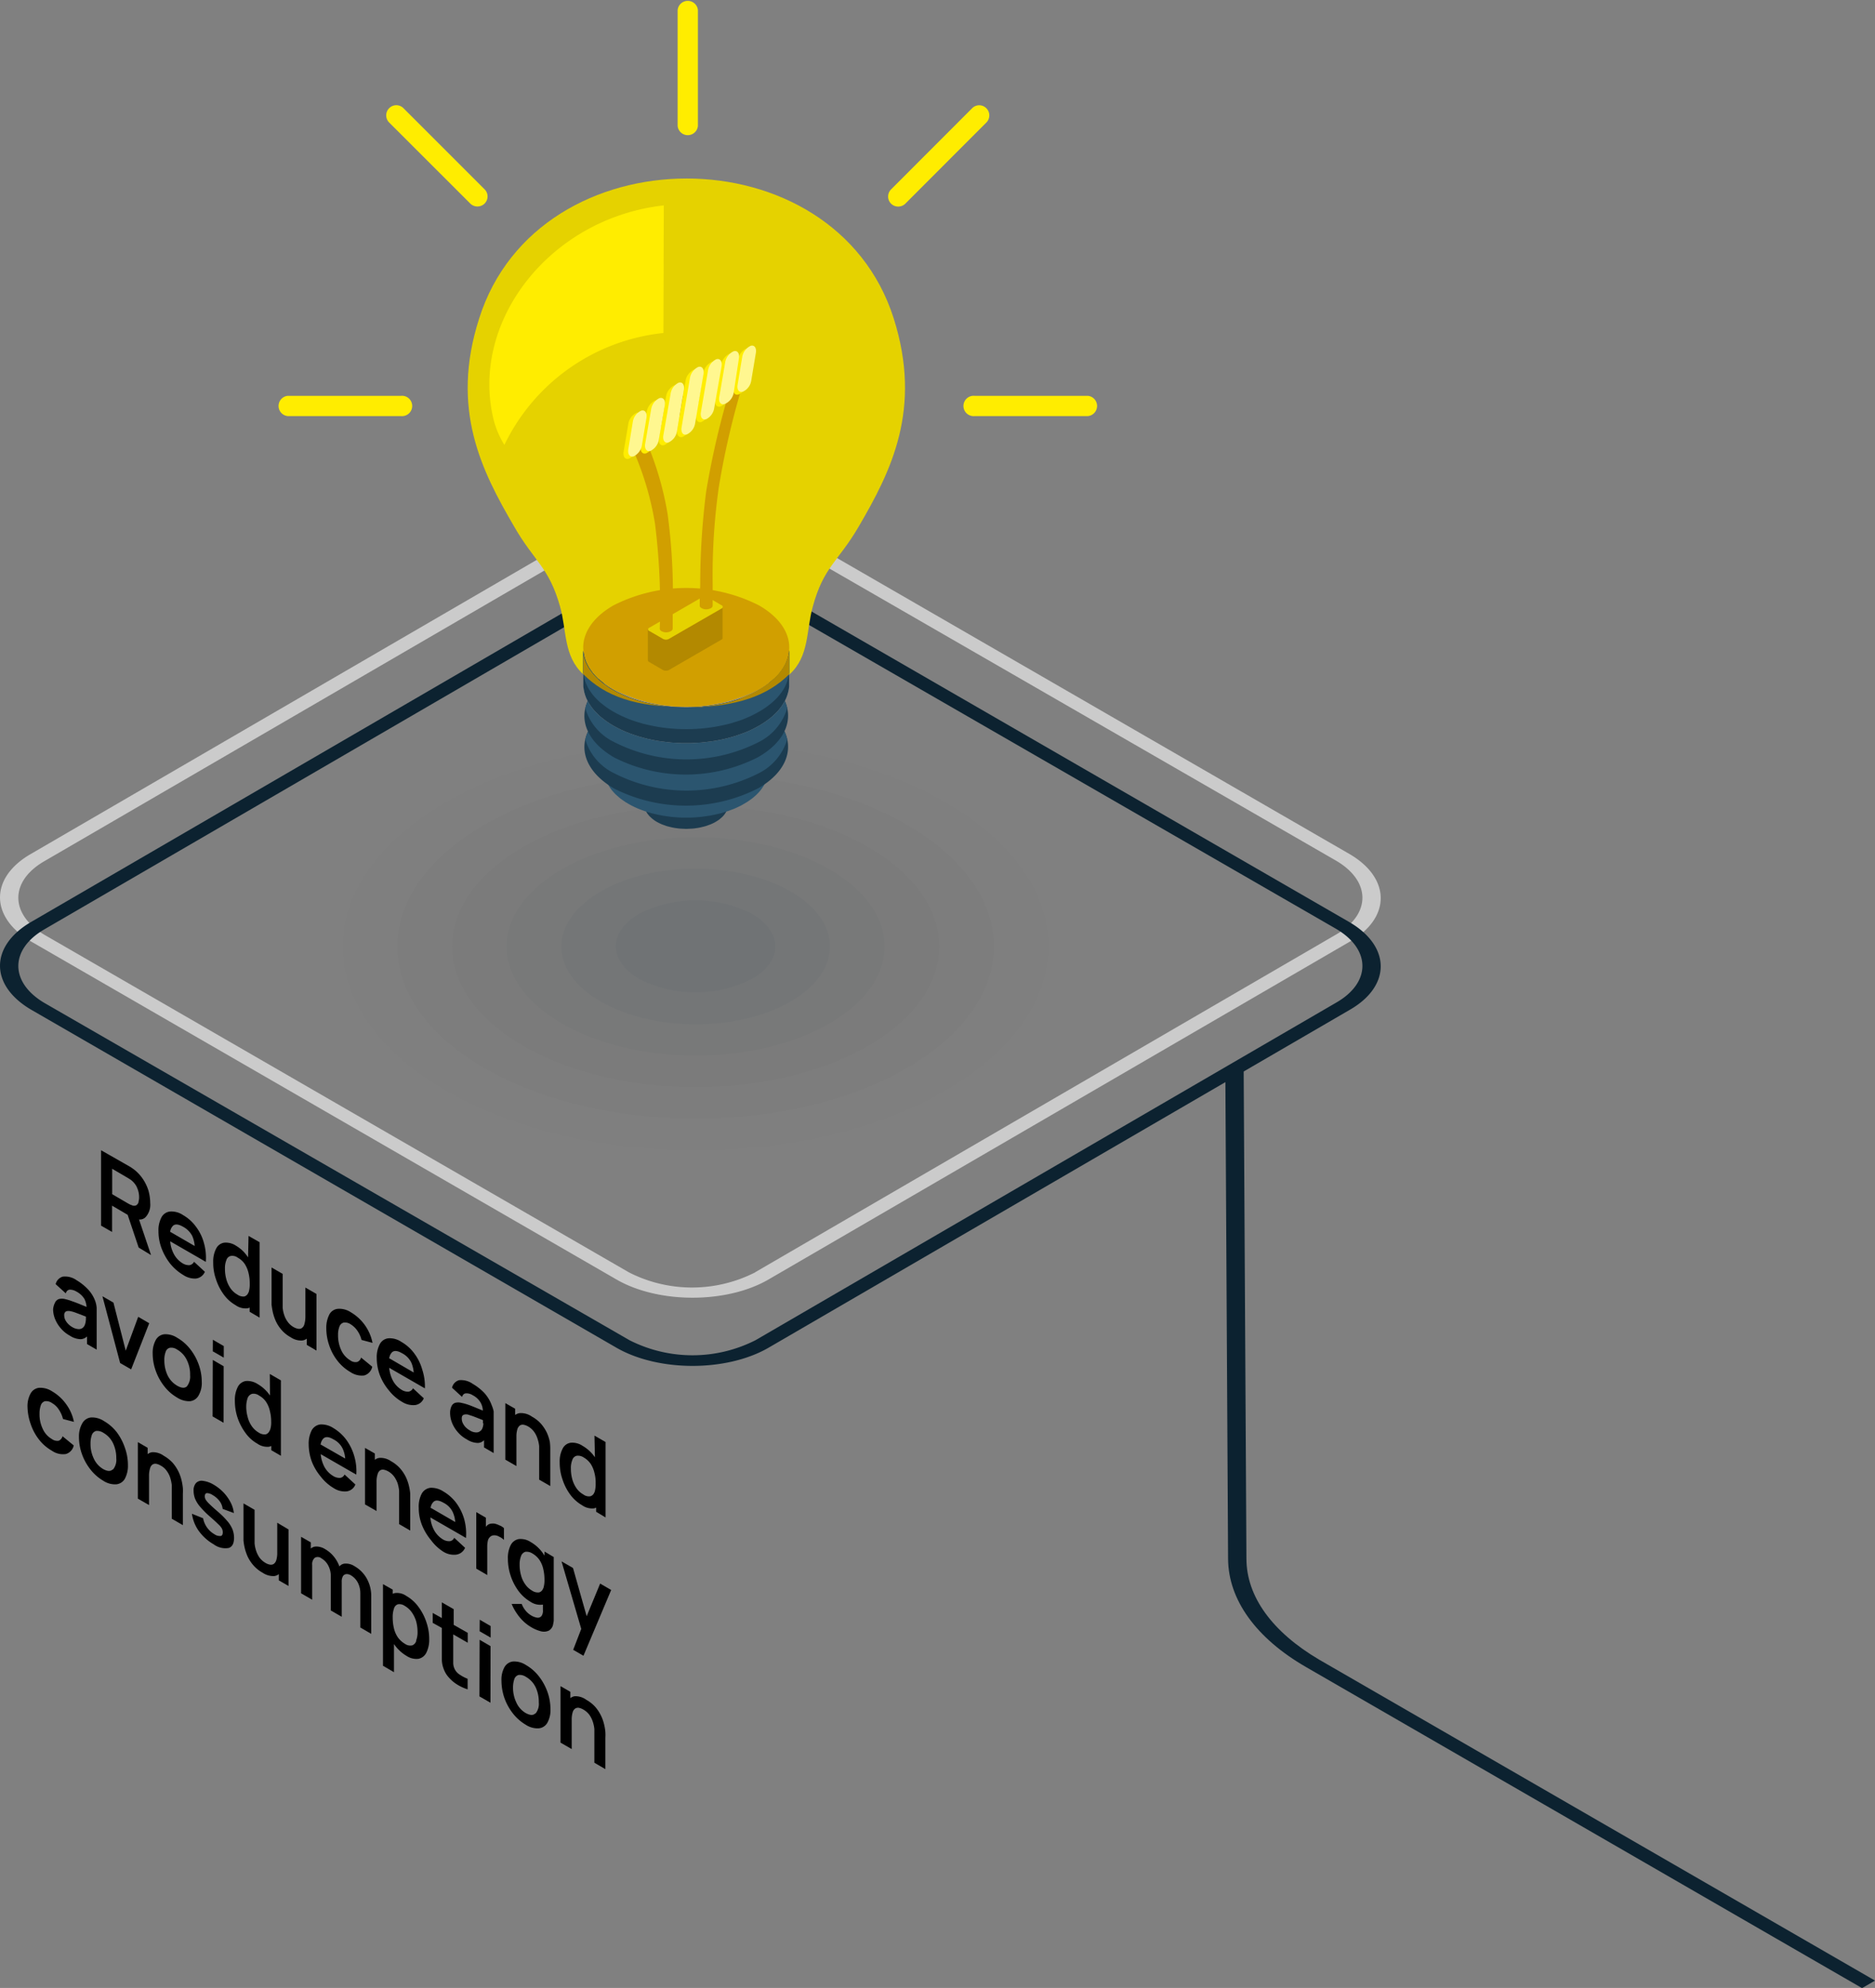 <svg xmlns="http://www.w3.org/2000/svg" viewBox="0 0 204.45 216.71"><rect x="0" y="0" width="204.45" height="216.71" fill="#808080" stroke="none"/><defs><style>.cls-1{fill:#0c2230;}.cls-2{fill:#cbcbcb;}.cls-3{fill:#000101;opacity:0;}.cls-10,.cls-11,.cls-12,.cls-13,.cls-14,.cls-15,.cls-16,.cls-17,.cls-3,.cls-4,.cls-5,.cls-6,.cls-8,.cls-9{fill-rule:evenodd;}.cls-4{fill:#02060c;opacity:0.01;}.cls-5{fill:#08111d;opacity:0.02;}.cls-6{fill:#101c2d;opacity:0.02;}.cls-7{fill:#18283d;opacity:0.03;}.cls-8{fill:#20344d;opacity:0.04;}.cls-9{fill:#293f5d;opacity:0.04;}.cls-10{fill:#1c3c50;}.cls-11{fill:#2b556f;}.cls-12{fill:#ffed00;}.cls-13{fill:#e5d200;}.cls-14{fill:#9c9c9c;}.cls-15{fill:#d19f00;}.cls-16{fill:#b38900;}.cls-17{fill:#fff790;}</style></defs><g id="Layer_2" data-name="Layer 2"><g id="Layer_1-2" data-name="Layer 1"><path class="cls-1" d="M135.61,116.6l.3,53.31c0,4.14,2.83,8,7.91,11l60.63,35-1.41.82-60.63-35c-5.46-3.15-8.47-7.34-8.5-11.79l-.3-53.31Z"/><path class="cls-2" d="M147.1,93.07c4.58,2.64,4.61,7,.05,9.6L83.8,139.48c-4.56,2.65-12,2.65-16.58,0L3.45,102.67c-4.58-2.65-4.6-7-.05-9.6L66.76,56.25c4.55-2.65,12-2.65,16.57,0Zm-64.72,45.6,63.35-36.82c3.78-2.2,3.76-5.77,0-8L81.92,57.07a15.16,15.16,0,0,0-13.74,0L4.82,93.89c-3.77,2.19-3.75,5.76,0,8l63.77,36.82a15.16,15.16,0,0,0,13.74,0"/><path class="cls-1" d="M147.1,100.5c4.58,2.65,4.61,7,.05,9.6L83.8,146.92c-4.56,2.64-12,2.64-16.58,0L3.45,110.1c-4.58-2.65-4.6-6.95-.05-9.6L66.76,63.68c4.55-2.64,12-2.64,16.57,0ZM82.38,146.1l63.35-36.82c3.78-2.19,3.76-5.77,0-8L81.92,64.5a15.16,15.16,0,0,0-13.74,0L4.82,101.32c-3.77,2.2-3.75,5.77,0,8L68.64,146.1a15.19,15.19,0,0,0,13.74,0"/><path d="M15.16,132.94l1.31,3.88L15.12,136l-1.2-3.57-1.7-1v2.87l-1.2-.69,0-8.22,3,1.71.27.16.3.21a4.53,4.53,0,0,1,1,1.07,4.85,4.85,0,0,1,.6,1.26,5.25,5.25,0,0,1,.19,1.36,2,2,0,0,1-.45,1.46A.87.87,0,0,1,15.16,132.94ZM15.1,131a1.53,1.53,0,0,0,.07-.49,2.62,2.62,0,0,0-.07-.59,2.89,2.89,0,0,0-.24-.63,2.26,2.26,0,0,0-.47-.57,1.37,1.37,0,0,0-.23-.17l-.22-.14-1.71-1v2.77l1.71,1,.22.12.23.09a.56.56,0,0,0,.47,0,.61.61,0,0,0,.25-.35"/><path d="M22.44,137.56l-.58-.34-3.3-1.9a3.46,3.46,0,0,0,.34,1.27,2.62,2.62,0,0,0,1,1.12,1.31,1.31,0,0,0,.76.21.69.69,0,0,0,.5-.37l1.18,1.09a1.21,1.21,0,0,1-1,.74A2.28,2.28,0,0,1,20,139a5.38,5.38,0,0,1-1.43-1.23,6.33,6.33,0,0,1-.95-1.68,5.23,5.23,0,0,1-.34-1.86,3,3,0,0,1,.34-1.55,1.2,1.2,0,0,1,.94-.61,2.27,2.27,0,0,1,1.4.39,4.5,4.5,0,0,1,1.41,1.27,5.11,5.11,0,0,1,.86,1.75A5.85,5.85,0,0,1,22.44,137.56Zm-3.85-3.26,2.64,1.53a3.35,3.35,0,0,0-.27-1.1,2.39,2.39,0,0,0-1-1c-.49-.28-.85-.32-1.09-.11a1.14,1.14,0,0,0-.32.69"/><path d="M27.1,134.73l1.21.69,0,8.22L27.22,143v-.46a.83.83,0,0,1-.22.08,1.85,1.85,0,0,1-1.31-.34,4.12,4.12,0,0,1-1.3-1.17,5.77,5.77,0,0,1-.84-1.66,5.28,5.28,0,0,1-.3-1.83,3,3,0,0,1,.31-1.49,1.18,1.18,0,0,1,.87-.66,2,2,0,0,1,1.32.34A3.87,3.87,0,0,1,27,137a.18.18,0,0,1,.05.07Zm0,6.19a3,3,0,0,0,.13-1,4.57,4.57,0,0,0-.13-1.14,3.08,3.08,0,0,0-.42-1,2.17,2.17,0,0,0-.74-.67,1,1,0,0,0-.8-.19.65.65,0,0,0-.46.46,2.33,2.33,0,0,0-.15.93,4.12,4.12,0,0,0,.14,1.11,3.18,3.18,0,0,0,.45,1,2.28,2.28,0,0,0,.77.71,1.1,1.1,0,0,0,.77.2.69.69,0,0,0,.44-.47"/><path d="M34.51,141.06v6.17l-1.06-.62v-.68a1,1,0,0,1-.48.2,2,2,0,0,1-1.27-.35,3.62,3.62,0,0,1-1-.8,4,4,0,0,1-.61-.93,5.21,5.21,0,0,1-.34-1,8.15,8.15,0,0,1-.14-.84q0-.37,0-.6v-3.44l1.21.7v3c0,.2,0,.42,0,.67a3.28,3.28,0,0,0,.16.78,2.58,2.58,0,0,0,.38.76,2,2,0,0,0,.67.6,1.43,1.43,0,0,0,.46.17.55.55,0,0,0,.4-.06.71.71,0,0,0,.29-.4,3,3,0,0,0,.12-.86v-3.17Z"/><path d="M38.25,143.05a5,5,0,0,1,2.37,3.34l-1.2-.32a3,3,0,0,0-.45-1,2.48,2.48,0,0,0-.74-.71,1.1,1.1,0,0,0-.77-.18.68.68,0,0,0-.45.44,2.42,2.42,0,0,0-.15.92,3.84,3.84,0,0,0,.34,1.63,2.49,2.49,0,0,0,1,1.13.94.94,0,0,0,.75.17.67.67,0,0,0,.42-.48l1.22,1a1.25,1.25,0,0,1-.87.95,2.2,2.2,0,0,1-1.53-.38,4.78,4.78,0,0,1-1.41-1.24,5.53,5.53,0,0,1-.89-1.68,5.66,5.66,0,0,1-.31-1.85,3.13,3.13,0,0,1,.33-1.49,1.17,1.17,0,0,1,.91-.62A2.28,2.28,0,0,1,38.25,143.05Z"/><path d="M46.33,151.35l-.59-.34-3.3-1.9a3.66,3.66,0,0,0,.34,1.27,2.64,2.64,0,0,0,1,1.12,1.29,1.29,0,0,0,.76.21.65.65,0,0,0,.49-.37l1.18,1.09a1.18,1.18,0,0,1-.95.74,2.28,2.28,0,0,1-1.42-.35,5,5,0,0,1-1.42-1.23,5.89,5.89,0,0,1-1-1.68,5.46,5.46,0,0,1-.34-1.86,3,3,0,0,1,.35-1.55,1.19,1.19,0,0,1,.94-.61,2.26,2.26,0,0,1,1.39.39,4.53,4.53,0,0,1,1.42,1.27,5.3,5.3,0,0,1,.86,1.75A5.85,5.85,0,0,1,46.33,151.35Zm-3.85-3.26,2.63,1.53a3.35,3.35,0,0,0-.27-1.1,2.28,2.28,0,0,0-1-1c-.48-.28-.85-.32-1.09-.11a1.14,1.14,0,0,0-.31.69"/><path d="M53.83,153.86c0,.23,0,.49,0,.75v3.79l-1.05-.61V157a1,1,0,0,1-.67.3,2.28,2.28,0,0,1-1.21-.39,3.4,3.4,0,0,1-1-.81,3.54,3.54,0,0,1-.61-1,2.89,2.89,0,0,1-.21-1.05,1.69,1.69,0,0,1,.14-.73.7.7,0,0,1,.4-.39,1.32,1.32,0,0,1,.69,0,5.64,5.64,0,0,1,.76.21c.29.1.6.23.94.37l.64.26a1.89,1.89,0,0,0-.25-.88,2.12,2.12,0,0,0-.85-.79,1.29,1.29,0,0,0-.7-.21c-.23,0-.38.13-.47.39l-1.09-1a1.1,1.1,0,0,1,.76-.82,2.19,2.19,0,0,1,1.5.4,5.67,5.67,0,0,1,1.27,1,4.05,4.05,0,0,1,.8,1.34A3.47,3.47,0,0,1,53.83,153.86Zm-1.17,1.3c0-.13,0-.25,0-.35l-.56-.22c-.26-.1-.48-.19-.67-.25L51,154.2a1,1,0,0,0-.35,0,.44.44,0,0,0-.23.13.55.55,0,0,0-.07.31,1.2,1.2,0,0,0,.09.45,1.82,1.82,0,0,0,.29.45,2.06,2.06,0,0,0,.48.38,1.3,1.3,0,0,0,.69.23.65.65,0,0,0,.46-.14.64.64,0,0,0,.24-.31,1.56,1.56,0,0,0,.11-.54"/><path d="M58,154.43a3.73,3.73,0,0,1,1,.79,4.49,4.49,0,0,1,.62.94,4.89,4.89,0,0,1,.33,1A5.87,5.87,0,0,1,60,158c0,.24,0,.45,0,.59V162l-1.21-.7v-3c0-.2,0-.42,0-.66a3.77,3.77,0,0,0-.17-.78,2.68,2.68,0,0,0-.37-.76,2.13,2.13,0,0,0-.68-.61,1.66,1.66,0,0,0-.45-.17.58.58,0,0,0-.41.06.8.8,0,0,0-.29.4,2.79,2.79,0,0,0-.11.87v3.17l-1.21-.7,0-6.16,1.07.61v.68a1.14,1.14,0,0,1,.48-.2A2.07,2.07,0,0,1,58,154.43Z"/><path d="M64.82,156.5l1.21.7,0,8.22L65,164.8v-.45l-.21.08a1.92,1.92,0,0,1-1.32-.34,4.24,4.24,0,0,1-1.3-1.17,5.77,5.77,0,0,1-.84-1.66,5.57,5.57,0,0,1-.3-1.83,3,3,0,0,1,.31-1.49,1.16,1.16,0,0,1,.87-.66,2,2,0,0,1,1.32.34,4.05,4.05,0,0,1,1.28,1.16l.06.08Zm0,6.2a3,3,0,0,0,.13-1,4.12,4.12,0,0,0-.13-1.13,3.08,3.08,0,0,0-.42-1,2.3,2.3,0,0,0-.74-.68,1.11,1.11,0,0,0-.8-.19.68.68,0,0,0-.46.47,2.29,2.29,0,0,0-.15.93,4.17,4.17,0,0,0,.14,1.11,3.18,3.18,0,0,0,.45,1,2.22,2.22,0,0,0,.76.7,1,1,0,0,0,.78.2.66.66,0,0,0,.44-.46"/><path d="M10.54,142.58c0,.24,0,.5,0,.76v3.79l-1.05-.61v-.83a1.11,1.11,0,0,1-.67.3,2.25,2.25,0,0,1-1.21-.39,3.43,3.43,0,0,1-1-.82,3.64,3.64,0,0,1-.61-1,2.89,2.89,0,0,1-.21-1.05A2,2,0,0,1,6,142a.74.74,0,0,1,.4-.38,1.34,1.34,0,0,1,.7,0,5.63,5.63,0,0,1,.76.23c.29.1.61.22.94.36l.64.26a2.33,2.33,0,0,0-.24-.88,2.29,2.29,0,0,0-.86-.79,1.38,1.38,0,0,0-.7-.21c-.22,0-.38.13-.47.4l-1.1-1a1.11,1.11,0,0,1,.77-.82,2.15,2.15,0,0,1,1.51.39,5.85,5.85,0,0,1,1.25,1,3.72,3.72,0,0,1,.81,1.35A2.83,2.83,0,0,1,10.54,142.58Zm-1.17,1.3c0-.13,0-.25,0-.35l-.56-.22-.67-.25a3.3,3.3,0,0,0-.49-.13.89.89,0,0,0-.36,0,.34.34,0,0,0-.21.14.51.51,0,0,0-.08.3,1.22,1.22,0,0,0,.09.46,1.77,1.77,0,0,0,.3.45,2.05,2.05,0,0,0,.47.38,1.5,1.5,0,0,0,.7.23.68.68,0,0,0,.46-.14.77.77,0,0,0,.23-.32,1.76,1.76,0,0,0,.11-.54"/><polygon points="16.27 144.25 14.3 149.28 13.1 148.59 11.17 141.31 12.37 142 13.71 147.24 15.07 143.55 16.27 144.25"/><path d="M21.67,148.76a5.56,5.56,0,0,1,.33,1.88,2.71,2.71,0,0,1-.35,1.49,1.21,1.21,0,0,1-.93.62,2.42,2.42,0,0,1-1.41-.4,4.82,4.82,0,0,1-1.4-1.23,5.93,5.93,0,0,1-.93-1.69,5.5,5.5,0,0,1-.33-1.87,2.88,2.88,0,0,1,.35-1.51,1.2,1.2,0,0,1,.94-.6,2.33,2.33,0,0,1,1.39.39,4.85,4.85,0,0,1,1.41,1.23A5.93,5.93,0,0,1,21.67,148.76Zm-1.29,2.37a1.73,1.73,0,0,0,.35-1.22,3.48,3.48,0,0,0-.35-1.63,2.55,2.55,0,0,0-1.05-1.15,1.13,1.13,0,0,0-.79-.21.63.63,0,0,0-.47.43,2.43,2.43,0,0,0-.15.94,3.81,3.81,0,0,0,.35,1.63,2.63,2.63,0,0,0,1.05,1.14c.47.27.83.29,1.06.07"/><polygon points="23.21 146.05 24.4 146.74 24.4 148 23.2 147.31 23.21 146.05"/><polygon points="23.18 154.41 23.2 148.25 24.39 148.94 24.38 155.1 23.18 154.41"/><path d="M29.42,149.78l1.21.7,0,8.22-1.05-.61v-.46l-.22.08a1.9,1.9,0,0,1-1.31-.34,4,4,0,0,1-1.29-1.17,6.08,6.08,0,0,1-.86-1.66,5.78,5.78,0,0,1-.29-1.83,3.1,3.1,0,0,1,.31-1.5,1.21,1.21,0,0,1,.87-.66,2.07,2.07,0,0,1,1.32.34,4.1,4.1,0,0,1,1.28,1.17l.05.07Zm0,6.19a2.58,2.58,0,0,0,.15-1,4.71,4.71,0,0,0-.14-1.15,3,3,0,0,0-.42-1,2.14,2.14,0,0,0-.75-.68,1,1,0,0,0-.79-.19.76.76,0,0,0-.47.46,2.85,2.85,0,0,0-.15.94,4.11,4.11,0,0,0,.15,1.1,3,3,0,0,0,.44,1,2.4,2.4,0,0,0,.77.72,1.12,1.12,0,0,0,.78.19.66.66,0,0,0,.43-.47"/><path d="M38.85,160.75l-.58-.33-3.3-1.9a3.67,3.67,0,0,0,.34,1.26,2.6,2.6,0,0,0,1,1.11,1.32,1.32,0,0,0,.77.22.63.63,0,0,0,.49-.37l1.18,1.09a1.19,1.19,0,0,1-.95.75,2.22,2.22,0,0,1-1.42-.36A4.93,4.93,0,0,1,35,161a5.9,5.9,0,0,1-1-1.67,5.55,5.55,0,0,1-.34-1.86A3.17,3.17,0,0,1,34,155.9a1.26,1.26,0,0,1,.94-.62,2.41,2.41,0,0,1,1.4.39,4.88,4.88,0,0,1,1.41,1.27,5.62,5.62,0,0,1,.87,1.77A5.77,5.77,0,0,1,38.85,160.75ZM35,157.49,37.64,159a3.11,3.11,0,0,0-.28-1.09,2.2,2.2,0,0,0-1-1c-.49-.29-.85-.32-1.09-.1a1.11,1.11,0,0,0-.31.68"/><path d="M42.64,159.29a3.76,3.76,0,0,1,1,.8,4.24,4.24,0,0,1,.62.94,4.67,4.67,0,0,1,.33.95,5.75,5.75,0,0,1,.14.83q0,.38,0,.6v3.44l-1.21-.7v-3q0-.28,0-.66a4.71,4.71,0,0,0-.16-.78A2.94,2.94,0,0,0,43,161a2.13,2.13,0,0,0-.68-.61,1.66,1.66,0,0,0-.45-.17.58.58,0,0,0-.41.06.73.73,0,0,0-.28.41,2.59,2.59,0,0,0-.12.86v3.17L39.8,164l0-6.16,1.07.61v.69a1,1,0,0,1,.49-.21A2,2,0,0,1,42.64,159.29Z"/><path d="M50.81,167.66l-.58-.34-3.3-1.9a3.35,3.35,0,0,0,.34,1.26,2.68,2.68,0,0,0,1,1.12,1.3,1.3,0,0,0,.77.21.63.63,0,0,0,.49-.37l1.18,1.09a1.22,1.22,0,0,1-1,.75,2.19,2.19,0,0,1-1.41-.35A5,5,0,0,1,47,167.9a6.1,6.1,0,0,1-1-1.68,5.05,5.05,0,0,1-.34-1.86A3,3,0,0,1,46,162.8a1.25,1.25,0,0,1,.94-.61,2.38,2.38,0,0,1,1.39.39,4.76,4.76,0,0,1,1.42,1.26,5.57,5.57,0,0,1,.87,1.78A6,6,0,0,1,50.81,167.66ZM47,164.39l2.64,1.53a3.17,3.17,0,0,0-.28-1.1,2.2,2.2,0,0,0-1-1c-.49-.28-.85-.32-1.09-.1a1.11,1.11,0,0,0-.32.68"/><path d="M54.62,166.35a2.75,2.75,0,0,1,.33.23v1.29a2,2,0,0,0-.37-.28l-.18-.09a1,1,0,0,0-.56-.13.61.61,0,0,0-.4.17.8.8,0,0,0-.24.4,2.86,2.86,0,0,0-.07.62v3.14l-1.2-.7,0-6.16,1.05.61v1a1.07,1.07,0,0,1,.14-.16.71.71,0,0,1,.4-.19,1.32,1.32,0,0,1,.44,0,2.67,2.67,0,0,1,.49.18Z"/><path d="M59.38,169.14l1,.6,0,6.46c0,.15,0,.3,0,.44a2.16,2.16,0,0,1-.06.38,1,1,0,0,1-.46.73,1.28,1.28,0,0,1-.84.09,3.93,3.93,0,0,1-1.1-.46,4.63,4.63,0,0,1-.86-.65,5.17,5.17,0,0,1-.73-.88,5.33,5.33,0,0,1-.54-1h1.1a2.43,2.43,0,0,0,.44.75,2.33,2.33,0,0,0,.6.51,1.78,1.78,0,0,0,.66.24.51.51,0,0,0,.46-.19,1,1,0,0,0,.15-.64v-.59l-.06,0a1.91,1.91,0,0,1-1.32-.33,4.46,4.46,0,0,1-1.29-1.17,5.93,5.93,0,0,1-.85-1.66,5.86,5.86,0,0,1-.3-1.84,3.1,3.1,0,0,1,.31-1.5,1.24,1.24,0,0,1,.87-.65,2,2,0,0,1,1.32.33,4.13,4.13,0,0,1,1.29,1.17c.07.1.13.2.19.3Zm-.15,4.05a2.93,2.93,0,0,0,.14-1,5.17,5.17,0,0,0-.13-1.14,2.93,2.93,0,0,0-.42-1,2.36,2.36,0,0,0-.75-.69,1.15,1.15,0,0,0-.8-.19.76.76,0,0,0-.46.47,2.52,2.52,0,0,0-.15.93,4.17,4.17,0,0,0,.14,1.11,3,3,0,0,0,.45,1,2.31,2.31,0,0,0,.77.72,1.1,1.1,0,0,0,.77.19.64.64,0,0,0,.44-.46"/><polygon points="66.64 173.33 63.62 180.5 62.5 179.85 63.38 177.57 61.23 170.21 62.48 170.93 63.97 176.19 65.44 172.63 66.64 173.33"/><path d="M5.69,151.68a4.91,4.91,0,0,1,1.55,1.43A4.83,4.83,0,0,1,8.06,155l-1.19-.31a3.22,3.22,0,0,0-.47-1.05,2.17,2.17,0,0,0-.73-.69,1.09,1.09,0,0,0-.77-.2.67.67,0,0,0-.45.45,2.66,2.66,0,0,0-.14.92,3.62,3.62,0,0,0,.34,1.62,2.42,2.42,0,0,0,1,1.13,1,1,0,0,0,.75.19.75.75,0,0,0,.42-.49l1.22,1a1.23,1.23,0,0,1-.87.94,2.11,2.11,0,0,1-1.52-.37,4.69,4.69,0,0,1-1.42-1.24,5.65,5.65,0,0,1-.89-1.68A5.93,5.93,0,0,1,3,153.41a2.86,2.86,0,0,1,.33-1.49,1.21,1.21,0,0,1,.91-.63A2.35,2.35,0,0,1,5.69,151.68Z"/><path d="M13.62,157.83a5.56,5.56,0,0,1,.33,1.88,3,3,0,0,1-.34,1.5,1.21,1.21,0,0,1-.94.6,2.33,2.33,0,0,1-1.41-.39,5,5,0,0,1-1.4-1.23,5.93,5.93,0,0,1-.93-1.69,5.55,5.55,0,0,1-.32-1.88A2.84,2.84,0,0,1,9,155.11a1.23,1.23,0,0,1,.94-.59,2.38,2.38,0,0,1,1.39.39,4.85,4.85,0,0,1,1.41,1.23A6.06,6.06,0,0,1,13.62,157.83Zm-1.29,2.36a1.68,1.68,0,0,0,.35-1.21,3.71,3.71,0,0,0-.35-1.64,2.57,2.57,0,0,0-1.05-1.14,1.23,1.23,0,0,0-.8-.21.69.69,0,0,0-.46.43,2.66,2.66,0,0,0-.15.93,3.65,3.65,0,0,0,.35,1.64,2.58,2.58,0,0,0,1,1.14c.47.27.83.29,1.06.06"/><path d="M17.86,158.7a4,4,0,0,1,1,.8,4.57,4.57,0,0,1,.61.94,4.81,4.81,0,0,1,.33.94,6.37,6.37,0,0,1,.14.84,4.83,4.83,0,0,1,0,.6v3.44l-1.21-.7v-3c0-.2,0-.42,0-.67a4.4,4.4,0,0,0-.16-.77,2.58,2.58,0,0,0-.38-.76,1.9,1.9,0,0,0-.68-.6,1.41,1.41,0,0,0-.45-.18.58.58,0,0,0-.41.06.7.7,0,0,0-.28.4,2.7,2.7,0,0,0-.12.87v3.16l-1.22-.7,0-6.16,1.07.62v.69a1,1,0,0,1,.49-.21A2,2,0,0,1,17.86,158.7Z"/><path d="M23.25,161.82a5,5,0,0,1,1.11.86,4.75,4.75,0,0,1,.78,1.09,3.29,3.29,0,0,1,.36,1.17l-1.22-.45a1.74,1.74,0,0,0-.3-.8,2.5,2.5,0,0,0-.71-.66l-.13-.08a1.13,1.13,0,0,0-.56-.18c-.17,0-.25.14-.25.35a.7.7,0,0,0,.1.36,2.49,2.49,0,0,0,.42.49c.21.21.52.49.94.85a8.87,8.87,0,0,1,1,1,3.31,3.31,0,0,1,.56.9,2.58,2.58,0,0,1,.17.91c0,.63-.2,1-.59,1.12a2.13,2.13,0,0,1-1.63-.4,5.17,5.17,0,0,1-1.62-1.45,4.19,4.19,0,0,1-.75-1.88l1.22.49a2.45,2.45,0,0,0,.42,1,2.5,2.5,0,0,0,.81.74,1,1,0,0,0,.67.19c.16,0,.24-.17.24-.4a.9.9,0,0,0-.09-.4,1.78,1.78,0,0,0-.38-.46c-.19-.19-.49-.47-.89-.82a9.76,9.76,0,0,1-1.07-1.06,3.32,3.32,0,0,1-.58-.9,2.42,2.42,0,0,1-.17-.88,1.2,1.2,0,0,1,.27-.86.86.86,0,0,1,.73-.23A3,3,0,0,1,23.25,161.82Z"/><path d="M31.46,166.73l0,6.16-1.06-.61v-.68a1,1,0,0,1-.48.21,2.09,2.09,0,0,1-1.28-.36,3.72,3.72,0,0,1-1-.8,4.19,4.19,0,0,1-.62-.93,5.37,5.37,0,0,1-.33-.95,5.87,5.87,0,0,1-.14-.84q0-.37,0-.6v-3.44l1.21.7v3c0,.19,0,.41,0,.66a3.61,3.61,0,0,0,.16.78,3,3,0,0,0,.37.76,2.22,2.22,0,0,0,.68.6,1.38,1.38,0,0,0,.45.17.58.58,0,0,0,.41-.06.76.76,0,0,0,.29-.4,2.72,2.72,0,0,0,.11-.86V166Z"/><path d="M38.65,170.73a3.55,3.55,0,0,1,1.37,1.4,3.91,3.91,0,0,1,.46,1.89v4.09l-1.19-.69v-3.74a2.53,2.53,0,0,0-.27-1.15,2,2,0,0,0-.74-.79.85.85,0,0,0-.52-.14.47.47,0,0,0-.37.23,1.17,1.17,0,0,0-.13.62v3.8l-1.19-.69v-3.73a2.41,2.41,0,0,0-.27-1.15,1.94,1.94,0,0,0-.75-.8.64.64,0,0,0-.73-.06.91.91,0,0,0-.28.77v3.8l-1.21-.7,0-6.16,1.06.61v.67a.91.91,0,0,1,.57-.22,1.84,1.84,0,0,1,1,.29,3.43,3.43,0,0,1,1,.88,3.63,3.63,0,0,1,.55,1,.84.84,0,0,1,.67-.31A1.71,1.71,0,0,1,38.65,170.73Z"/><path d="M46.49,176.83a5.56,5.56,0,0,1,.31,1.84,3.14,3.14,0,0,1-.31,1.49,1.22,1.22,0,0,1-.86.67,1.93,1.93,0,0,1-1.29-.31,4.3,4.3,0,0,1-1.31-1.2l-.07-.09v3.06l-1.2-.7,0-8.9,1.06.6v.45l.21-.07a1.77,1.77,0,0,1,1.28.31,4.26,4.26,0,0,1,1.32,1.19A5.82,5.82,0,0,1,46.49,176.83Zm-1.11,2a2.54,2.54,0,0,0,.15-.94,4.54,4.54,0,0,0-.14-1.1,3.39,3.39,0,0,0-.47-1,2.41,2.41,0,0,0-.79-.73,1,1,0,0,0-.75-.17.67.67,0,0,0-.42.46,2.89,2.89,0,0,0-.14,1,5.1,5.1,0,0,0,.13,1.14,3,3,0,0,0,.43,1,2.54,2.54,0,0,0,.78.71,1,1,0,0,0,.77.17.71.71,0,0,0,.45-.47"/><path d="M49.47,175.42v1.71L51,178v1.08l-1.58-.91v3.14a1.59,1.59,0,0,0,.1.51,1.52,1.52,0,0,0,.58.72l.27.17a4.47,4.47,0,0,0,.62.3v1.15a5.09,5.09,0,0,1-1-.44l-.1-.06a4,4,0,0,1-.91-.75,2.79,2.79,0,0,1-.61-1,3,3,0,0,1-.19-.92v-3.52l-1-.56v-1.08l1,.56v-1.71Z"/><polygon points="52.31 176.57 53.5 177.26 53.5 178.52 52.3 177.83 52.31 176.57"/><polygon points="52.28 184.93 52.3 178.76 53.49 179.45 53.48 185.62 52.28 184.93"/><path d="M59.69,184.43a5.56,5.56,0,0,1,.33,1.88,2.8,2.8,0,0,1-.34,1.5,1.2,1.2,0,0,1-.94.6,2.33,2.33,0,0,1-1.41-.39,5,5,0,0,1-1.4-1.23A5.93,5.93,0,0,1,55,185.1a5.8,5.8,0,0,1-.32-1.88,2.78,2.78,0,0,1,.34-1.5,1.22,1.22,0,0,1,.95-.6,2.37,2.37,0,0,1,1.38.39,4.85,4.85,0,0,1,1.41,1.23A6.06,6.06,0,0,1,59.69,184.43Zm-1.29,2.36a1.65,1.65,0,0,0,.35-1.21,3.71,3.71,0,0,0-.34-1.64,2.6,2.6,0,0,0-1.06-1.14,1.22,1.22,0,0,0-.79-.21.69.69,0,0,0-.47.43,2.86,2.86,0,0,0-.15.93,3.69,3.69,0,0,0,.36,1.64,2.5,2.5,0,0,0,1,1.14c.48.27.83.29,1.06.06"/><path d="M63.93,185.3a3.81,3.81,0,0,1,1,.8,4.46,4.46,0,0,1,.94,1.88,5.05,5.05,0,0,1,.14.84,4.83,4.83,0,0,1,0,.6v3.44l-1.2-.7v-3c0-.2,0-.42,0-.67a3.64,3.64,0,0,0-.16-.77,2.82,2.82,0,0,0-.37-.76,2.09,2.09,0,0,0-.68-.6,1.51,1.51,0,0,0-.45-.18.57.57,0,0,0-.41.06.71.71,0,0,0-.29.4,2.74,2.74,0,0,0-.11.87v3.16l-1.22-.7,0-6.16,1.07.62v.69a1,1,0,0,1,.48-.21A2,2,0,0,1,63.93,185.3Z"/><path class="cls-3" d="M107.27,85c17.34,10,17.34,26.26,0,36.28s-45.48,10-62.83,0S27.1,95.05,44.44,85,89.92,75,107.27,85Z"/><path class="cls-4" d="M103.06,87.46c15,8.67,15,22.74,0,31.42s-39.38,8.67-54.41,0-15-22.75,0-31.42S88,78.78,103.06,87.46Z"/><path class="cls-5" d="M98.85,89.89c12.7,7.33,12.7,19.22,0,26.56s-33.29,7.33-46,0-12.69-19.23,0-26.56S86.15,82.55,98.85,89.89Z"/><path class="cls-6" d="M94.64,92.32c10.37,6,10.37,15.71,0,21.7s-27.19,6-37.57,0-10.37-15.71,0-21.7S84.26,86.33,94.64,92.32Z"/><ellipse class="cls-7" cx="75.85" cy="103.17" rx="20.61" ry="11.9"/><path class="cls-8" d="M86.22,97.18c5.72,3.31,5.72,8.67,0,12s-15,3.31-20.73,0-5.72-8.66,0-12S80.5,93.88,86.22,97.18Z"/><path class="cls-9" d="M82,99.61c3.4,2,3.4,5.15,0,7.11a13.62,13.62,0,0,1-12.31,0c-3.4-2-3.4-5.14,0-7.11A13.62,13.62,0,0,1,82,99.61Z"/><polygon class="cls-10" points="80.28 86.35 79.19 88.48 79.12 88.6 79.04 88.72 78.96 88.83 78.86 88.95 78.75 89.06 78.63 89.17 78.5 89.28 78.36 89.39 78.2 89.49 78.04 89.59 77.88 89.68 77.7 89.77 77.52 89.85 77.33 89.92 77.14 89.99 76.94 90.06 76.74 90.11 76.54 90.16 76.33 90.21 76.12 90.25 75.91 90.28 75.7 90.31 75.48 90.33 75.26 90.34 75.04 90.35 74.83 90.36 74.61 90.35 74.39 90.34 74.17 90.33 73.96 90.31 73.74 90.28 73.53 90.25 73.32 90.21 73.11 90.16 72.91 90.11 72.71 90.06 72.52 89.99 72.32 89.92 72.14 89.85 71.96 89.77 71.78 89.68 71.61 89.59 71.45 89.49 71.3 89.39 71.16 89.28 71.03 89.17 70.91 89.06 70.8 88.95 70.7 88.83 70.61 88.72 70.53 88.6 70.47 88.48 69.38 86.35 69.46 86.5 69.56 86.66 69.67 86.8 69.79 86.95 69.93 87.09 70.08 87.23 70.24 87.36 70.42 87.49 70.6 87.62 70.81 87.74 71.02 87.86 71.24 87.97 71.46 88.07 71.7 88.16 71.94 88.25 72.18 88.33 72.43 88.4 72.69 88.46 72.94 88.52 73.21 88.57 73.47 88.61 73.74 88.64 74.01 88.67 74.28 88.69 74.55 88.7 74.83 88.7 75.1 88.7 75.37 88.69 75.64 88.67 75.91 88.64 76.18 88.61 76.45 88.57 76.71 88.52 76.97 88.46 77.22 88.4 77.47 88.33 77.72 88.25 77.95 88.16 78.19 88.07 78.42 87.97 78.64 87.86 78.85 87.74 79.05 87.62 79.24 87.49 79.41 87.36 79.58 87.23 79.73 87.09 79.86 86.95 79.99 86.8 80.1 86.66 80.19 86.5 80.28 86.35"/><polygon class="cls-11" points="85.53 81.28 83.39 85.45 83.26 85.68 83.1 85.92 82.93 86.15 82.73 86.38 82.52 86.6 82.29 86.81 82.03 87.03 81.75 87.23 81.46 87.43 81.14 87.62 80.81 87.81 80.46 87.98 80.11 88.14 79.74 88.28 79.36 88.42 78.98 88.54 78.58 88.66 78.19 88.75 77.78 88.84 77.37 88.92 76.95 88.98 76.53 89.04 76.11 89.08 75.68 89.11 75.26 89.13 74.83 89.13 74.4 89.13 73.97 89.11 73.54 89.08 73.12 89.04 72.7 88.98 72.28 88.92 71.87 88.84 71.47 88.75 71.07 88.66 70.67 88.54 70.29 88.42 69.91 88.28 69.55 88.14 69.19 87.98 68.85 87.81 68.51 87.62 68.19 87.43 67.9 87.23 67.62 87.03 67.37 86.81 67.13 86.6 66.92 86.38 66.72 86.15 66.55 85.92 66.4 85.68 66.27 85.45 64.12 81.28 64.29 81.58 64.48 81.87 64.7 82.16 64.94 82.44 65.21 82.72 65.5 82.99 65.82 83.25 66.17 83.51 66.54 83.76 66.93 84 67.35 84.23 67.78 84.44 68.23 84.64 68.69 84.82 69.15 85 69.64 85.15 70.13 85.29 70.63 85.42 71.13 85.53 71.65 85.62 72.17 85.7 72.69 85.77 73.22 85.82 73.76 85.86 74.29 85.88 74.83 85.89 75.36 85.88 75.89 85.86 76.43 85.82 76.96 85.77 77.48 85.7 78 85.62 78.52 85.53 79.03 85.42 79.53 85.29 80.02 85.15 80.5 85 80.97 84.82 81.43 84.64 81.87 84.44 82.3 84.23 82.72 84 83.11 83.76 83.48 83.51 83.83 83.25 84.15 82.99 84.44 82.72 84.71 82.44 84.95 82.16 85.17 81.87 85.36 81.58 85.53 81.28"/><path class="cls-10" d="M82.68,85.93c3-1.72,3.91-4.18,2.79-6.35l-2.13-4.15-.13-.23L83.06,75l-.18-.23-.19-.22-.21-.22-.24-.22L82,73.86l-.28-.2-.29-.2-.31-.19-.34-.19-.34-.17-.35-.16-.37-.14-.37-.13L79,72.35l-.39-.11-.4-.1-.41-.09-.4-.07-.42-.07-.42,0-.42,0-.42,0-.43,0H74.4l-.42,0-.43,0-.42,0-.42,0L72.3,72l-.41.07-.41.09-.39.1-.39.11-.39.13-.37.13-.36.14-.36.16-.34.17-.33.19-.32.19-.29.2-.28.2-.25.21-.24.22-.21.22-.19.22L66.6,75l-.16.24-.13.23-2.13,4.15c-1.12,2.17-.18,4.63,2.8,6.35A17.37,17.37,0,0,0,82.68,85.93Z"/><path class="cls-11" d="M85.84,80.59a4.4,4.4,0,0,0-.37-1l-2.13-4.15-.13-.23L83.06,75l-.18-.23-.19-.22-.21-.22-.24-.22L82,73.86l-.28-.2-.29-.2-.31-.19-.33-.19-.35-.17-.35-.16-.37-.14-.37-.13L79,72.35l-.39-.11-.4-.1-.41-.09-.4-.07-.42-.07-.42,0-.42,0-.42,0-.43,0H74.4l-.42,0-.43,0-.42,0-.42,0L72.3,72l-.41.07-.41.09-.39.1-.39.11-.39.13-.37.13-.36.14-.36.16-.34.17-.33.19-.32.19-.29.2-.28.2-.25.21-.24.22-.21.22-.19.22L66.6,75l-.16.24-.13.23-2.13,4.15a4,4,0,0,0-.36,1A6,6,0,0,0,67,84.31a17.37,17.37,0,0,0,15.7,0A6.06,6.06,0,0,0,85.84,80.59Z"/><path class="cls-12" d="M43.73,43.15a1.11,1.11,0,1,1,0,2.21H31.38a1.11,1.11,0,0,1,0-2.21Z"/><path class="cls-12" d="M52.84,20.64a1.09,1.09,0,0,1,0,1.55,1.11,1.11,0,0,1-1.56,0l-8.85-8.84A1.1,1.1,0,0,1,44,11.8Z"/><path class="cls-12" d="M76.1,13.73a1.11,1.11,0,0,1-2.21,0V1.1a1.11,1.11,0,0,1,2.21,0Z"/><path class="cls-12" d="M106.27,45.36a1.11,1.11,0,1,1,0-2.21h12.35a1.11,1.11,0,0,1,0,2.21Z"/><path class="cls-12" d="M98.72,22.2a1.11,1.11,0,0,1-1.56,0,1.1,1.1,0,0,1,0-1.55L106,11.8a1.09,1.09,0,0,1,1.55,0,1.1,1.1,0,0,1,0,1.56Z"/><path class="cls-13" d="M97.45,34.71c3.13,9.89-.28,16.64-3.82,22.7-2.23,3.82-3.82,4.37-5,8.71-.74,2.61-.35,5.39-2.53,7.39C82.61,76.67,79,77,75.26,77.1h-.87c-3.71-.11-7.34-.43-10.79-3.59-2.18-2-1.79-4.78-2.53-7.39-1.23-4.34-2.81-4.89-5-8.71-3.54-6.06-7-12.81-3.82-22.7,3.22-10.17,12.92-15.25,22.62-15.25S94.22,24.54,97.45,34.71Z"/><path class="cls-14" d="M81.21,81.89c3.51-2,3.51-5.33,0-7.36a14.07,14.07,0,0,0-12.76,0c-3.52,2-3.52,5.32,0,7.36A14.13,14.13,0,0,0,81.21,81.89Z"/><path class="cls-10" d="M82.68,82.53c3-1.72,3.91-4.17,2.79-6.35L83.34,72l-.13-.23-.15-.24-.18-.23-.19-.22-.21-.22-.24-.22L82,70.46l-.28-.2-.29-.2-.31-.19-.34-.19-.34-.17-.35-.15-.37-.15-.37-.13L79,69l-.39-.11-.4-.1-.41-.09-.4-.07-.42-.07-.42-.05-.42,0-.42,0-.43,0H74.4l-.42,0-.43,0-.42,0-.42.05-.41.07-.41.07-.41.09-.39.1L70.7,69l-.39.13-.37.13-.36.15-.36.15-.34.17-.33.19-.32.19-.29.2-.28.2-.25.21-.24.22-.21.22-.19.22-.17.23-.16.24-.13.23-2.13,4.15c-1.12,2.18-.18,4.63,2.8,6.35A17.31,17.31,0,0,0,82.68,82.53Z"/><path class="cls-11" d="M85.84,77.19a4.4,4.4,0,0,0-.37-1L83.34,72l-.13-.23-.15-.24-.18-.23-.19-.22-.21-.22-.24-.22L82,70.46l-.28-.2-.29-.2-.31-.19-.33-.19-.35-.17-.35-.15-.37-.15-.37-.13L79,69l-.39-.11-.4-.1-.41-.09-.4-.07-.42-.07-.42-.05-.42,0-.42,0-.43,0H74.4l-.42,0-.43,0-.42,0-.42.05-.41.07-.41.07-.41.09-.39.1L70.7,69l-.39.13-.37.13-.36.15-.36.15-.34.17-.33.19-.32.19-.29.2-.28.2-.25.21-.24.22-.21.22-.19.22-.17.23-.16.24-.13.23-2.13,4.15a4,4,0,0,0-.36,1A6,6,0,0,0,67,80.91a17.37,17.37,0,0,0,15.7,0A6.06,6.06,0,0,0,85.84,77.19Z"/><path class="cls-14" d="M81.21,78c3.51-2,3.51-5.33,0-7.37a14.13,14.13,0,0,0-12.76,0c-3.52,2-3.52,5.34,0,7.37A14.13,14.13,0,0,0,81.21,78Z"/><polygon class="cls-14" points="86.05 70.93 86.05 74.84 86.01 75.15 85.94 75.46 85.85 75.77 85.74 76.07 85.6 76.38 85.43 76.67 85.24 76.97 85.02 77.26 84.78 77.55 84.5 77.82 84.21 78.1 83.89 78.36 83.54 78.62 83.17 78.87 82.77 79.11 82.35 79.34 81.92 79.56 81.47 79.76 81.01 79.94 80.53 80.11 80.05 80.27 79.56 80.41 79.05 80.54 78.54 80.65 78.02 80.75 77.5 80.83 76.97 80.89 76.44 80.95 75.9 80.98 75.36 81.01 74.83 81.01 74.29 81.01 73.75 80.98 73.21 80.95 72.68 80.89 72.15 80.83 71.63 80.75 71.11 80.65 70.6 80.54 70.1 80.41 69.6 80.27 69.12 80.11 68.64 79.94 68.19 79.76 67.74 79.56 67.3 79.34 66.88 79.11 66.48 78.87 66.11 78.62 65.77 78.36 65.44 78.1 65.15 77.82 64.88 77.55 64.63 77.26 64.42 76.97 64.22 76.67 64.06 76.38 63.91 76.07 63.8 75.77 63.71 75.46 63.65 75.15 63.6 74.84 63.6 70.93 63.65 71.25 63.71 71.55 63.8 71.86 63.91 72.17 64.06 72.47 64.22 72.77 64.42 73.06 64.63 73.35 64.88 73.64 65.15 73.92 65.44 74.19 65.77 74.46 66.11 74.72 66.48 74.97 66.88 75.21 67.3 75.44 67.74 75.65 68.19 75.85 68.64 76.04 69.12 76.21 69.6 76.36 70.1 76.51 70.6 76.63 71.11 76.74 71.63 76.84 72.15 76.92 72.68 76.99 73.21 77.04 73.75 77.08 74.29 77.1 74.83 77.11 75.36 77.1 75.9 77.08 76.44 77.04 76.97 76.99 77.5 76.92 78.02 76.84 78.54 76.74 79.05 76.63 79.56 76.51 80.05 76.36 80.53 76.21 81.01 76.04 81.47 75.85 81.92 75.65 82.35 75.44 82.77 75.21 83.17 74.97 83.54 74.72 83.89 74.46 84.21 74.19 84.5 73.92 84.78 73.64 85.02 73.35 85.24 73.06 85.43 72.77 85.6 72.47 85.74 72.17 85.85 71.86 85.94 71.55 86.01 71.25 86.05 70.93"/><path class="cls-15" d="M82.77,66c4.39,2.53,4.39,6.64,0,9.17a17.58,17.58,0,0,1-15.89,0c-4.38-2.53-4.38-6.64,0-9.17A17.52,17.52,0,0,1,82.77,66Z"/><polygon class="cls-10" points="86.05 70.93 86.05 74.84 86.01 75.15 85.94 75.46 85.85 75.77 85.74 76.07 85.6 76.38 85.43 76.67 85.24 76.97 85.02 77.26 84.78 77.55 84.5 77.82 84.21 78.1 83.89 78.36 83.54 78.62 83.17 78.87 82.77 79.11 82.35 79.34 81.92 79.56 81.47 79.76 81.01 79.94 80.53 80.11 80.05 80.27 79.56 80.41 79.05 80.54 78.54 80.65 78.02 80.75 77.5 80.83 76.97 80.89 76.44 80.95 75.9 80.98 75.36 81.01 74.83 81.01 74.29 81.01 73.75 80.98 73.21 80.95 72.68 80.89 72.15 80.83 71.63 80.75 71.11 80.65 70.6 80.54 70.1 80.41 69.6 80.27 69.12 80.11 68.64 79.94 68.19 79.76 67.74 79.56 67.3 79.34 66.88 79.11 66.48 78.87 66.11 78.62 65.77 78.36 65.44 78.1 65.15 77.82 64.88 77.55 64.63 77.26 64.42 76.97 64.22 76.67 64.06 76.38 63.91 76.07 63.8 75.77 63.71 75.46 63.65 75.15 63.6 74.84 63.6 70.93 63.65 71.25 63.71 71.55 63.8 71.86 63.91 72.17 64.06 72.47 64.22 72.77 64.42 73.06 64.63 73.35 64.88 73.64 65.15 73.92 65.44 74.19 65.77 74.46 66.11 74.72 66.48 74.97 66.88 75.21 67.3 75.44 67.74 75.65 68.19 75.85 68.64 76.04 69.12 76.21 69.6 76.36 70.1 76.51 70.6 76.63 71.11 76.74 71.63 76.84 72.15 76.92 72.68 76.99 73.21 77.04 73.75 77.08 74.29 77.1 74.83 77.11 75.36 77.1 75.9 77.08 76.44 77.04 76.97 76.99 77.5 76.92 78.02 76.84 78.54 76.74 79.05 76.63 79.56 76.51 80.05 76.36 80.53 76.21 81.01 76.04 81.47 75.85 81.92 75.65 82.35 75.44 82.77 75.21 83.17 74.97 83.54 74.72 83.89 74.46 84.21 74.19 84.5 73.92 84.78 73.64 85.02 73.35 85.24 73.06 85.43 72.77 85.6 72.47 85.74 72.17 85.85 71.86 85.94 71.55 86.01 71.25 86.05 70.93"/><polygon class="cls-11" points="86.05 70.93 86.05 73.31 86.01 73.62 85.94 73.93 85.85 74.24 85.74 74.54 85.6 74.85 85.43 75.15 85.24 75.44 85.02 75.73 84.78 76.02 84.5 76.3 84.21 76.57 83.89 76.83 83.54 77.09 83.17 77.34 82.77 77.58 82.35 77.81 81.92 78.03 81.47 78.23 81.01 78.42 80.53 78.59 80.05 78.74 79.56 78.89 79.05 79.01 78.54 79.12 78.02 79.22 77.5 79.3 76.97 79.37 76.44 79.42 75.9 79.46 75.36 79.48 74.83 79.49 74.29 79.48 73.75 79.46 73.21 79.42 72.68 79.37 72.15 79.3 71.63 79.22 71.11 79.12 70.6 79.01 70.1 78.89 69.6 78.74 69.12 78.59 68.64 78.42 68.19 78.23 67.74 78.03 67.3 77.81 66.88 77.58 66.48 77.34 66.11 77.09 65.77 76.83 65.44 76.57 65.15 76.3 64.88 76.02 64.63 75.73 64.42 75.44 64.22 75.15 64.06 74.85 63.91 74.54 63.8 74.24 63.71 73.93 63.65 73.62 63.6 73.31 63.6 70.93 63.65 71.25 63.71 71.55 63.8 71.86 63.91 72.17 64.06 72.47 64.22 72.77 64.42 73.06 64.63 73.35 64.88 73.64 65.15 73.92 65.44 74.19 65.77 74.46 66.11 74.72 66.48 74.97 66.88 75.21 67.3 75.44 67.74 75.65 68.19 75.85 68.64 76.04 69.12 76.21 69.6 76.36 70.1 76.51 70.6 76.63 71.11 76.74 71.63 76.84 72.15 76.92 72.68 76.99 73.21 77.04 73.75 77.08 74.29 77.1 74.83 77.11 75.36 77.1 75.9 77.08 76.44 77.04 76.97 76.99 77.5 76.92 78.02 76.84 78.54 76.74 79.05 76.63 79.56 76.51 80.05 76.36 80.53 76.21 81.01 76.04 81.47 75.85 81.92 75.65 82.35 75.44 82.77 75.21 83.17 74.97 83.54 74.72 83.89 74.46 84.21 74.19 84.5 73.92 84.78 73.64 85.02 73.35 85.24 73.06 85.43 72.77 85.6 72.47 85.74 72.17 85.85 71.86 85.94 71.55 86.01 71.25 86.05 70.93"/><path class="cls-16" d="M86.05,70.93v2.58c-2.38,2.35-5.73,3.55-11,3.6h.35l.54,0,.54,0L77,77l.53-.07.52-.08.52-.1.51-.11.51-.12.49-.15.48-.15L81,76l.46-.19.45-.2.43-.21.42-.23.4-.24.37-.26.35-.25.32-.27.29-.27.27-.28.25-.29.22-.29.19-.29.17-.3.14-.3.11-.31.09-.31.07-.3,0-.32ZM63.6,73.49V70.93l0,.32.06.3.09.31.11.31.15.3.16.3.2.29.21.29.25.29.27.28.29.27.32.27.35.25.37.26.4.24.42.23.44.21.44.2.46.19.48.17.48.15.5.15.5.12.51.11.52.1.52.08.53.07.53.05.54,0,.54,0h.51C69.4,77.13,66,75.91,63.6,73.49Z"/><polygon class="cls-16" points="78.79 66.15 78.79 69.55 78.79 69.57 78.79 69.6 78.78 69.62 78.76 69.65 78.74 69.67 78.72 69.69 78.69 69.72 78.66 69.73 72.94 73.04 72.91 73.06 72.87 73.07 72.83 73.08 72.79 73.1 72.75 73.1 72.7 73.11 72.66 73.11 72.62 73.11 72.57 73.11 72.53 73.11 72.49 73.1 72.44 73.1 72.4 73.08 72.36 73.07 72.33 73.06 72.29 73.04 72.25 73.02 71.84 72.78 70.78 72.16 70.75 72.15 70.72 72.12 70.7 72.1 70.68 72.08 70.66 72.05 70.66 72.03 70.65 72 70.64 71.98 70.64 68.58 70.65 68.61 70.66 68.64 70.66 68.66 70.68 68.68 70.7 68.71 70.72 68.73 70.75 68.75 70.78 68.77 71.84 69.38 72.25 69.62 72.29 69.64 72.33 69.66 72.36 69.68 72.4 69.69 72.44 69.7 72.49 69.71 72.53 69.72 72.57 69.72 72.62 69.72 72.66 69.72 72.7 69.72 72.75 69.71 72.79 69.7 72.83 69.69 72.87 69.68 72.91 69.66 72.94 69.64 78.66 66.34 78.69 66.32 78.72 66.3 78.74 66.28 78.76 66.26 78.78 66.23 78.79 66.2 78.79 66.18 78.79 66.15"/><path class="cls-13" d="M77.15,65.09l1.51.88a.19.19,0,0,1,0,.37l-5.72,3.3a.68.68,0,0,1-.65,0l0,0-.41-.24-1.06-.61a.19.19,0,0,1,0-.37l5.72-3.31A.74.74,0,0,1,77.15,65.09Z"/><path class="cls-16" d="M69.47,48c-.4.24-.73.05-.73-.42s.09-1.13.49-1.36l11.65-6.76c.4-.23.43.2.43.67a1.72,1.72,0,0,1-.62,1.39Z"/><path class="cls-15" d="M77.71,66a.33.33,0,0,1-.2.3,1.06,1.06,0,0,1-1,0c-.13-.07-.21-.16-.21-.26,0-.71,0-1.41.05-2.12A81.21,81.21,0,0,1,77,53.58,90.65,90.65,0,0,1,80.26,40.3a1.3,1.3,0,0,1,.9-.93c.34,0,.5.35.36.83a87.68,87.68,0,0,0-3.14,12.9,68.43,68.43,0,0,0-.67,10.65c0,.75,0,1.49,0,2.24ZM68.43,47.76a1.3,1.3,0,0,1,.36-1.24c.35-.37.75-.42.9-.1A34.37,34.37,0,0,1,72.79,56a65,65,0,0,1,.56,10.51c0,.65,0,1.31,0,2a.34.34,0,0,1-.21.3,1.06,1.06,0,0,1-1,0,.33.33,0,0,1-.2-.28,72,72,0,0,0-.52-11.45A33,33,0,0,0,68.43,47.76Z"/><path class="cls-12" d="M71.36,48.18a1.63,1.63,0,0,1-.91,1.24c-.41.12-.67-.23-.57-.78l.64-3.74a1.59,1.59,0,0,1,.91-1.23c.41-.13.67.22.57.77Z"/><path class="cls-12" d="M73.34,47.29a1.61,1.61,0,0,1-.91,1.23c-.41.13-.66-.22-.57-.77l.77-4.53A1.63,1.63,0,0,1,73.54,42c.41-.12.67.23.58.78Z"/><path class="cls-12" d="M75.33,46.39a1.63,1.63,0,0,1-.91,1.24c-.41.12-.67-.23-.58-.78l.91-5.32a1.63,1.63,0,0,1,.91-1.23c.41-.13.67.22.57.78Z"/><path class="cls-12" d="M77.41,44.74A1.66,1.66,0,0,1,76.49,46c-.41.12-.66-.23-.57-.78l.77-4.53a1.63,1.63,0,0,1,.91-1.23c.41-.13.67.22.58.78Z"/><path class="cls-12" d="M79.48,43.08a1.61,1.61,0,0,1-.91,1.23c-.41.13-.67-.22-.57-.77l.63-3.75a1.66,1.66,0,0,1,.92-1.23c.4-.12.66.23.57.78Z"/><path class="cls-12" d="M81.45,41.74A1.63,1.63,0,0,1,80.54,43c-.41.13-.67-.22-.57-.78l.5-3A1.63,1.63,0,0,1,81.38,38c.41-.12.67.23.57.78Z"/><path class="cls-12" d="M69.48,48.78A1.61,1.61,0,0,1,68.57,50c-.41.13-.66-.22-.57-.77l.51-3A1.59,1.59,0,0,1,69.42,45c.41-.13.66.22.57.77Z"/><path class="cls-12" d="M72.34,36.3A21.75,21.75,0,0,0,55,48.5a9.73,9.73,0,0,1-1.26-3.11c-2.33-10.52,6.29-21.61,18.64-23Z"/><path class="cls-17" d="M71.84,47.92a1.65,1.65,0,0,1-.91,1.23c-.42.13-.67-.22-.58-.78L71,44.63a1.63,1.63,0,0,1,.91-1.23c.41-.12.67.22.58.78Z"/><path class="cls-17" d="M73.82,47a1.62,1.62,0,0,1-.92,1.23c-.4.13-.66-.22-.57-.77L73.11,43A1.61,1.61,0,0,1,74,41.72c.41-.13.66.22.57.77Z"/><path class="cls-17" d="M75.8,46.13a1.61,1.61,0,0,1-.91,1.23c-.41.13-.66-.22-.57-.78l.9-5.31A1.66,1.66,0,0,1,76.14,40c.41-.12.66.23.57.78Z"/><path class="cls-17" d="M77.88,44.47A1.63,1.63,0,0,1,77,45.7c-.41.13-.67-.22-.57-.78l.77-4.52a1.63,1.63,0,0,1,.91-1.24c.41-.12.66.23.57.78Z"/><path class="cls-17" d="M80,42.82A1.63,1.63,0,0,1,79,44.05c-.41.12-.67-.23-.57-.78l.64-3.74A1.63,1.63,0,0,1,80,38.29c.41-.12.66.23.57.78Z"/><path class="cls-17" d="M81.92,41.47A1.59,1.59,0,0,1,81,42.7c-.41.13-.67-.22-.57-.77l.5-3a1.64,1.64,0,0,1,.92-1.23c.4-.13.66.22.57.77Z"/><path class="cls-17" d="M70,48.51a1.65,1.65,0,0,1-.91,1.24c-.41.12-.67-.23-.58-.78L69,46a1.61,1.61,0,0,1,.91-1.23c.41-.13.67.22.58.78Z"/></g></g></svg>